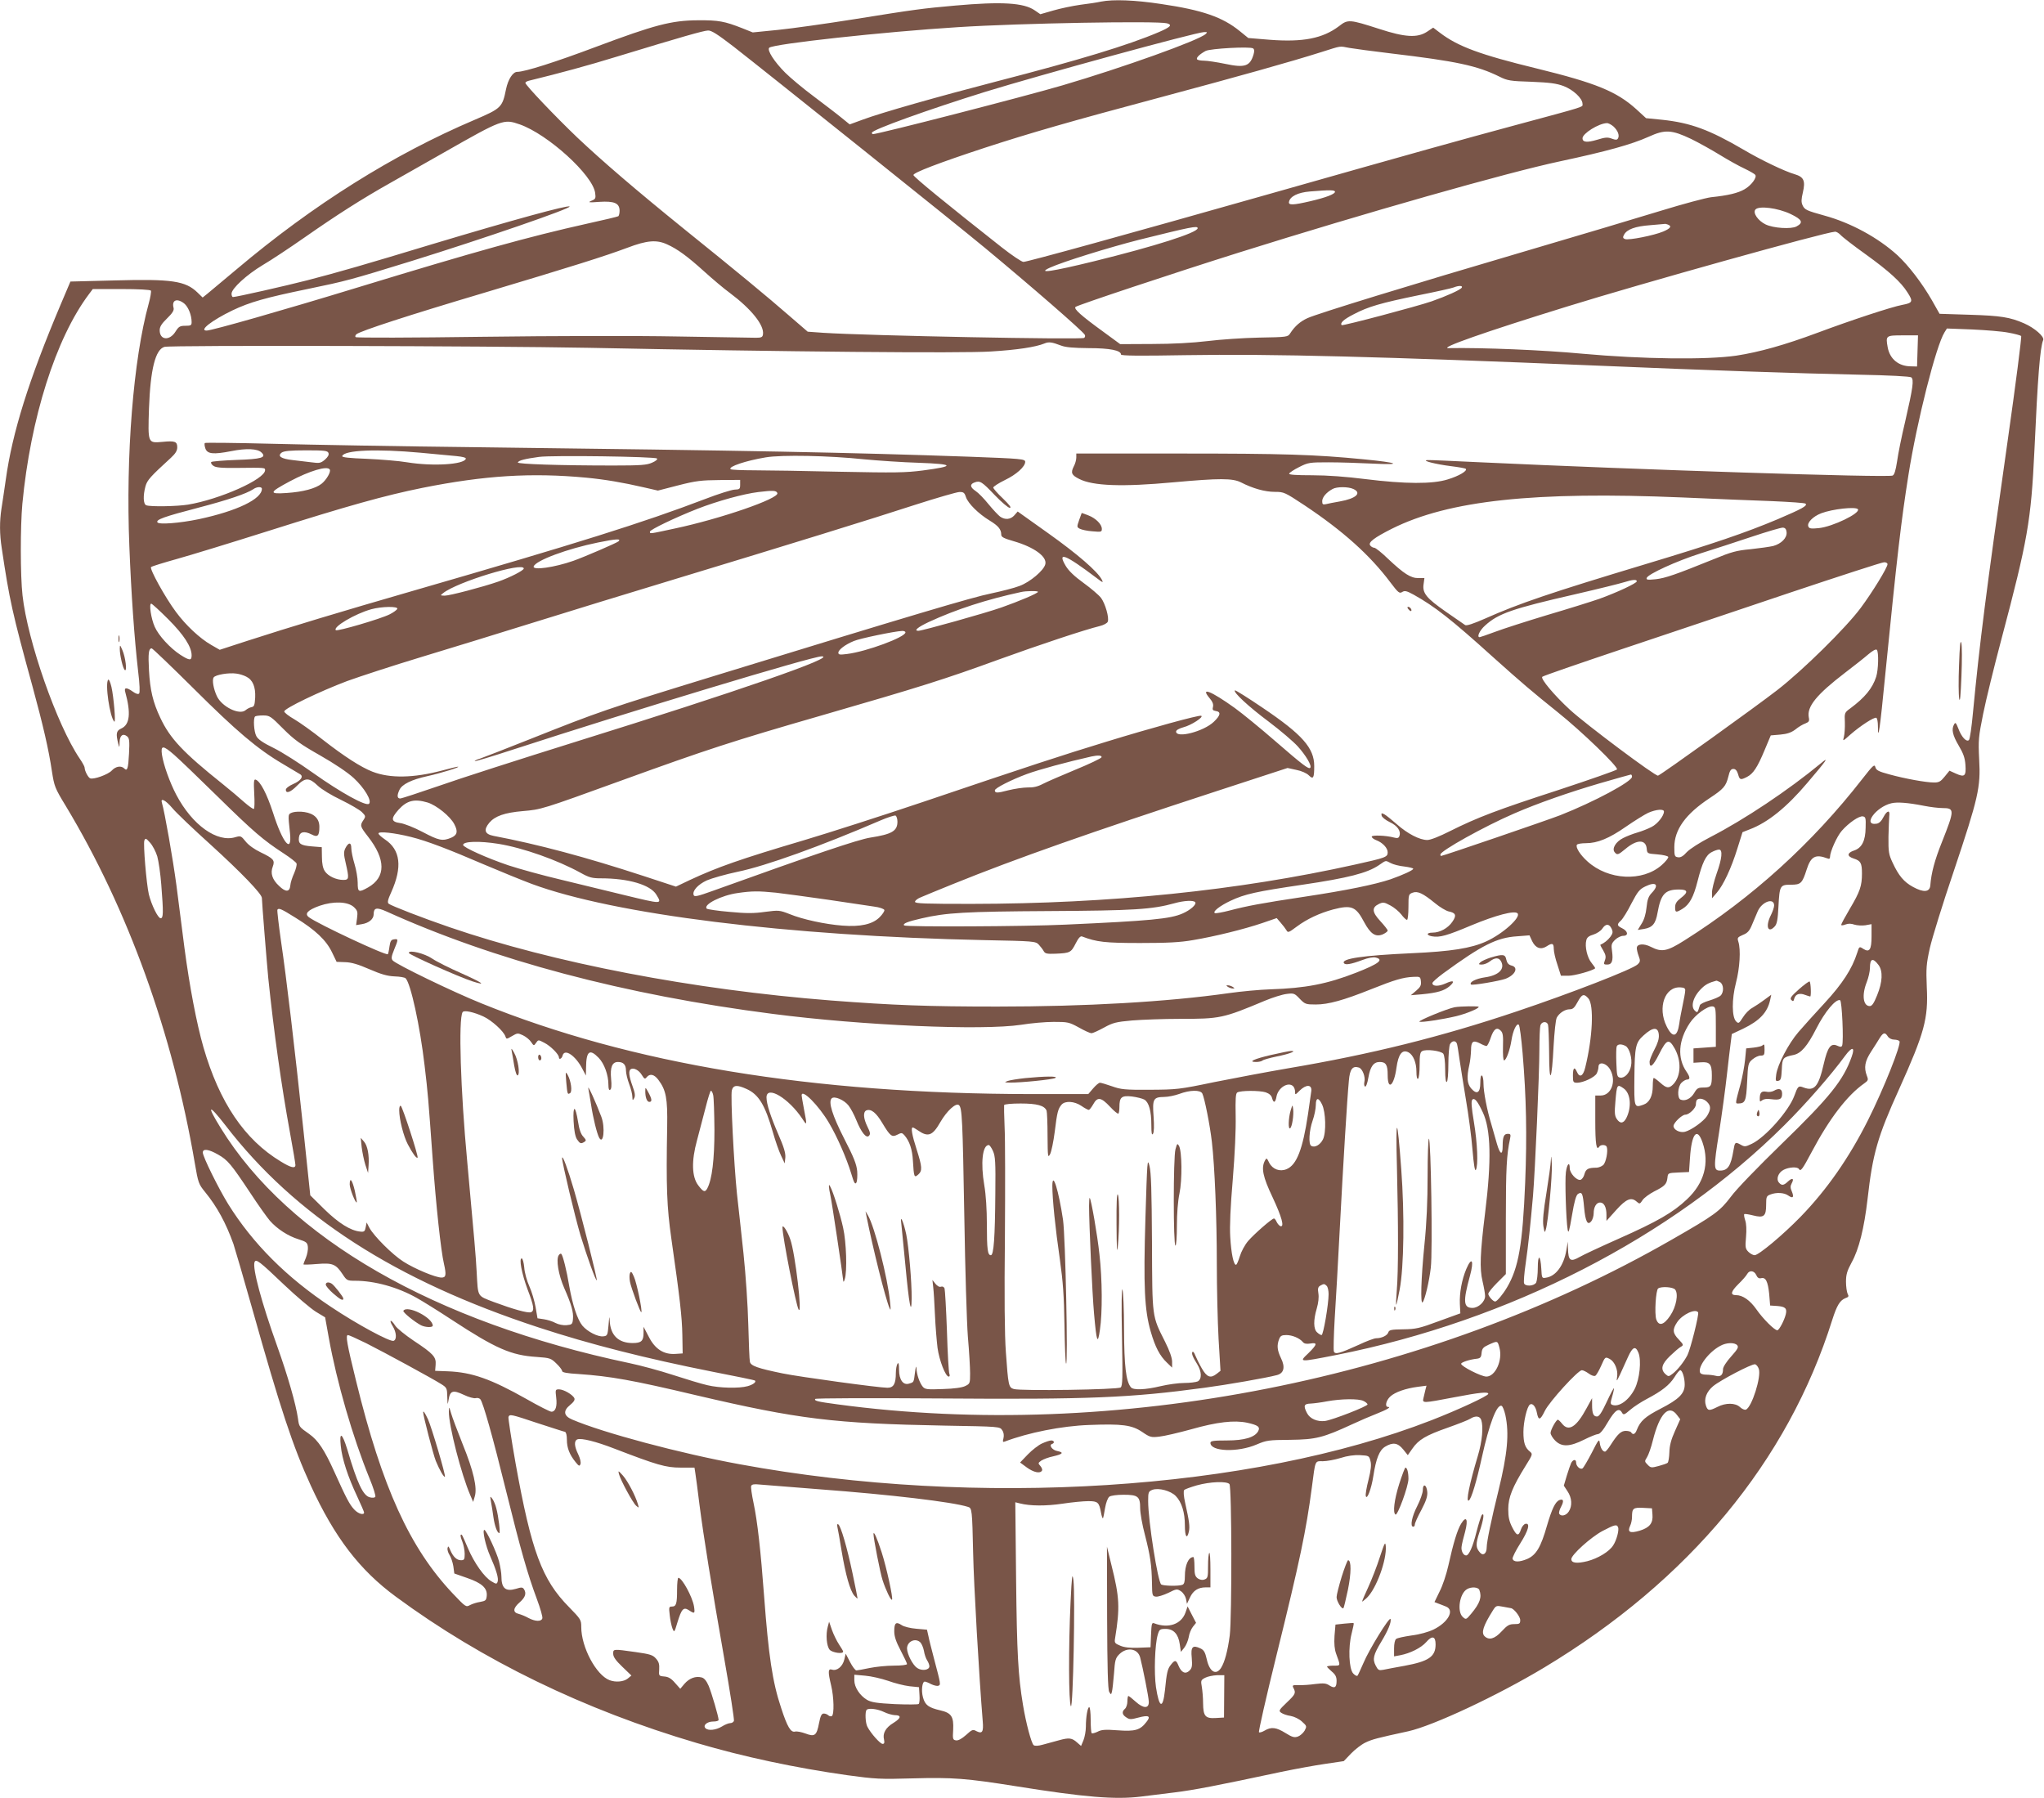 <?xml version="1.0" standalone="no"?>
<!DOCTYPE svg PUBLIC "-//W3C//DTD SVG 20010904//EN"
 "http://www.w3.org/TR/2001/REC-SVG-20010904/DTD/svg10.dtd">
<svg version="1.0" xmlns="http://www.w3.org/2000/svg"
 width="1280pt" height="1126pt" viewBox="0 0 1280 1126"
 preserveAspectRatio="xMidYMid meet">
<g transform="translate(0,1126) scale(0.1,-0.1)"
fill="#795548" stroke="none">
<path d="M6895 11250 c-22 -5 -80 -14 -130 -20 -49 -7 -126 -23 -170 -36 l-80
-23 -35 24 c-69 48 -208 56 -500 30 -201 -18 -243 -23 -635 -86 -170 -27 -382
-57 -471 -66 l-160 -16 -65 26 c-112 44 -149 51 -279 50 -166 -1 -271 -29
-637 -166 -252 -95 -447 -157 -494 -157 -27 0 -57 -46 -70 -108 -23 -114 -30
-121 -196 -192 -510 -217 -1011 -531 -1491 -936 -85 -71 -167 -140 -183 -153
l-30 -24 -32 31 c-75 73 -161 86 -519 76 l-277 -7 -62 -146 c-198 -469 -302
-798 -343 -1096 -10 -66 -21 -147 -27 -181 -12 -79 -12 -158 2 -247 48 -323
66 -405 193 -867 66 -243 101 -393 121 -529 15 -95 18 -105 87 -218 388 -644
669 -1421 808 -2237 21 -123 24 -131 64 -180 76 -93 131 -195 178 -326 10 -30
64 -215 119 -410 174 -618 252 -855 365 -1102 149 -324 305 -529 534 -697 540
-398 1178 -708 1885 -916 291 -86 615 -155 940 -201 176 -24 206 -26 410 -20
252 7 338 0 646 -49 431 -69 623 -85 784 -65 44 5 139 17 210 26 122 15 262
42 665 128 91 19 217 42 280 51 l115 17 45 47 c25 26 65 57 90 69 44 21 71 28
269 71 157 35 558 223 851 399 908 546 1526 1292 1804 2177 29 91 48 122 82
136 21 7 23 12 14 28 -5 11 -10 45 -10 75 0 45 7 68 35 120 46 82 79 216 100
397 32 284 62 390 199 692 157 349 182 439 172 635 -5 120 -3 145 19 245 14
62 81 279 150 482 154 460 169 524 159 700 -6 121 -4 141 25 285 17 85 69 297
115 470 164 618 185 739 206 1180 21 461 35 642 55 691 8 21 -53 75 -119 104
-89 39 -147 48 -340 54 l-190 6 -48 85 c-63 109 -145 216 -216 282 -121 110
-292 203 -457 248 -111 31 -124 36 -137 65 -9 19 -8 38 2 80 17 73 6 97 -51
114 -63 18 -213 90 -321 154 -214 125 -331 168 -509 187 l-101 10 -61 56
c-123 111 -252 164 -623 255 -357 87 -494 138 -607 224 l-42 32 -39 -26 c-60
-39 -137 -35 -299 18 -187 60 -196 61 -252 17 -102 -77 -226 -101 -434 -85
l-134 11 -53 43 c-108 88 -234 132 -493 170 -164 25 -300 30 -376 15z m413
-136 c35 -10 23 -23 -51 -55 -192 -82 -502 -176 -1017 -309 -370 -96 -722
-196 -837 -239 l-82 -30 -53 43 c-29 24 -107 83 -173 133 -66 49 -146 116
-178 148 -68 68 -115 141 -100 156 24 24 718 100 1183 129 391 25 1246 40
1308 24z m-2714 -146 c204 -159 1414 -1127 1576 -1262 287 -238 608 -517 623
-542 4 -7 2 -16 -4 -20 -20 -12 -1355 14 -1633 32 l-98 7 -117 101 c-138 120
-318 269 -657 542 -304 246 -510 423 -669 573 -134 128 -325 328 -325 342 0 5
12 12 28 15 184 45 366 94 547 150 407 124 540 162 569 163 21 1 60 -24 160
-101z m2956 79 c-43 -40 -518 -210 -895 -321 -238 -70 -1155 -306 -1189 -306
-3 0 -6 4 -6 9 0 18 353 145 710 256 341 105 1319 373 1370 374 21 1 22 -1 10
-12z m300 -128 c-22 -74 -54 -85 -177 -59 -53 11 -113 20 -134 20 -21 0 -40 4
-43 9 -6 10 17 32 54 52 29 15 278 29 297 16 8 -5 9 -18 3 -38z m600 41 c29
-5 147 -21 264 -35 404 -48 537 -76 676 -145 50 -25 68 -28 200 -32 116 -5
156 -10 202 -27 60 -23 118 -77 118 -111 0 -22 35 -11 -425 -135 -355 -96
-579 -158 -1555 -435 -874 -248 -1497 -420 -1521 -420 -11 0 -72 41 -137 92
-339 267 -552 441 -552 452 0 15 162 77 445 170 285 93 542 167 1100 316 500
134 814 222 1010 284 130 41 110 38 175 26z m-5195 -479 c176 -62 457 -317
472 -429 5 -34 2 -39 -23 -49 -25 -11 -18 -12 49 -7 94 6 127 -8 127 -56 0
-16 -4 -31 -8 -34 -5 -3 -92 -24 -193 -46 -368 -82 -702 -175 -1439 -400 -458
-140 -913 -270 -946 -270 -50 0 33 64 161 126 109 52 208 80 470 134 242 50
269 57 654 176 450 140 999 329 988 341 -11 10 -354 -84 -857 -235 -419 -127
-588 -176 -785 -227 -132 -34 -445 -105 -466 -105 -5 0 -9 9 -9 21 0 32 95
119 195 179 50 29 169 108 265 175 196 137 357 240 535 340 66 38 217 123 335
190 367 209 374 211 475 176z m6849 -13 c28 -26 39 -57 28 -75 -6 -10 -15 -10
-39 -1 -26 10 -42 8 -91 -7 -63 -19 -92 -16 -92 9 0 30 101 93 152 95 9 1 28
-9 42 -21z m486 -78 c47 -23 128 -68 180 -100 52 -32 122 -71 155 -86 33 -16
63 -33 67 -39 12 -16 -25 -66 -67 -90 -41 -24 -103 -39 -210 -50 -33 -4 -175
-42 -315 -85 -140 -43 -525 -158 -855 -255 -701 -206 -1290 -387 -1357 -417
-46 -21 -80 -51 -109 -96 -14 -22 -19 -23 -194 -26 -99 -2 -245 -12 -325 -22
-91 -11 -219 -18 -345 -18 l-200 -1 -105 77 c-142 103 -187 144 -175 156 11
11 612 211 1025 341 790 248 1676 500 2010 571 290 62 446 105 555 154 101 46
143 44 265 -14z m-2230 -331 c0 -14 -56 -36 -155 -59 -107 -25 -138 -26 -133
-4 6 34 56 59 131 65 122 10 157 10 157 -2z m2853 -139 c73 -35 82 -54 37 -78
-34 -18 -145 -11 -194 13 -47 23 -81 72 -63 93 21 25 140 10 220 -28z m-769
-66 c27 -10 18 -24 -29 -44 -57 -24 -216 -56 -239 -47 -13 5 -15 11 -6 27 18
34 70 53 165 60 50 4 91 8 92 8 1 1 8 -1 17 -4z m-2944 -23 c0 -28 -267 -113
-649 -207 -265 -65 -361 -79 -276 -40 84 38 368 126 560 175 323 80 365 89
365 72z m4026 -42 c10 -12 81 -67 158 -122 147 -106 221 -174 261 -238 37 -57
33 -66 -32 -78 -68 -13 -315 -94 -532 -175 -207 -77 -365 -121 -508 -143 -186
-27 -587 -22 -963 12 -244 23 -626 39 -839 35 -63 -1 223 100 744 261 457 142
1613 465 1676 468 9 1 24 -9 35 -20z m-7349 -59 c65 -29 128 -75 233 -170 52
-47 124 -108 160 -134 135 -101 216 -202 208 -259 -2 -18 -10 -22 -43 -22 -22
0 -242 4 -490 8 -265 5 -771 4 -1230 -2 -429 -6 -783 -7 -788 -2 -4 4 -2 12 5
18 26 21 327 119 798 259 565 169 755 229 900 283 121 46 182 51 247 21z
m4977 -271 c-8 -14 -95 -53 -189 -86 -93 -32 -557 -155 -563 -149 -12 13 12
36 75 68 91 48 168 70 405 119 110 22 209 44 221 49 32 13 59 12 51 -1z
m-8209 -19 c3 -5 -3 -43 -14 -82 -96 -348 -144 -948 -121 -1518 12 -303 31
-573 55 -784 10 -81 12 -133 6 -139 -6 -6 -21 -1 -39 12 -39 28 -56 27 -48 -1
37 -134 29 -206 -25 -230 -31 -14 -34 -32 -19 -93 8 -30 8 -30 9 8 1 42 21 57
47 36 14 -11 16 -29 12 -107 -5 -97 -11 -113 -30 -94 -19 19 -53 14 -78 -13
-23 -25 -112 -57 -135 -49 -13 5 -35 47 -35 67 0 7 -14 32 -31 57 -142 209
-327 738 -358 1022 -14 124 -14 430 -1 573 51 536 209 1036 417 1313 l24 32
179 0 c107 0 181 -4 185 -10z m208 -80 c26 -21 47 -73 47 -117 0 -20 -5 -23
-39 -23 -34 0 -42 -5 -61 -35 -37 -61 -100 -56 -100 7 0 22 12 41 46 74 34 33
45 51 41 66 -13 49 21 63 66 28z m11424 -183 c40 -7 76 -17 80 -21 4 -4 -34
-301 -85 -659 -136 -952 -175 -1263 -217 -1701 -8 -88 -19 -164 -25 -170 -15
-15 -47 19 -66 71 -15 38 -19 42 -27 27 -18 -31 -9 -69 29 -133 29 -49 39 -77
42 -121 5 -70 -5 -79 -60 -54 l-40 18 -30 -37 c-25 -31 -36 -37 -66 -37 -51 0
-183 24 -281 51 -67 18 -82 26 -87 45 -5 21 -15 12 -82 -74 -314 -403 -689
-743 -1114 -1011 -109 -69 -142 -75 -210 -40 -45 23 -88 19 -88 -8 0 -9 5 -32
12 -50 11 -29 10 -36 -7 -52 -30 -30 -425 -183 -756 -294 -475 -160 -914 -269
-1435 -357 -128 -22 -335 -61 -460 -86 -220 -46 -236 -47 -404 -48 -157 -1
-181 2 -237 22 -34 12 -68 22 -75 22 -7 0 -26 -16 -43 -36 l-30 -35 -355 0
c-1373 1 -2508 188 -3445 568 -177 71 -536 245 -556 269 -10 12 -8 25 9 67 27
65 27 69 0 65 -19 -2 -24 -11 -29 -45 -3 -24 -8 -45 -10 -48 -11 -11 -438 189
-494 231 -30 22 -9 45 66 72 87 30 177 27 215 -8 23 -22 25 -30 20 -69 l-6
-44 36 6 c44 7 74 32 74 62 0 41 18 45 79 18 673 -305 1492 -523 2421 -642
564 -73 1311 -105 1555 -68 61 10 152 18 203 18 88 0 96 -1 158 -35 35 -20 71
-36 79 -36 8 0 43 16 78 35 56 31 76 36 177 45 63 5 196 10 295 10 257 0 272
3 537 114 48 20 109 39 135 42 45 6 50 4 82 -30 33 -34 38 -36 101 -36 78 0
173 26 350 97 145 58 197 73 260 76 43 2 45 1 48 -28 3 -24 -3 -36 -30 -59
l-33 -28 70 6 c95 9 139 22 172 50 38 33 25 41 -26 17 -44 -19 -81 -18 -81 3
0 6 30 33 68 61 241 176 335 224 463 232 l77 6 17 -37 c21 -43 54 -55 90 -32
35 23 45 20 45 -15 0 -18 10 -63 23 -100 l22 -69 47 0 c38 0 149 31 167 46 2
2 -8 17 -22 34 -27 32 -44 103 -33 143 4 17 17 27 45 35 21 7 46 23 55 37 21
32 43 32 58 0 10 -21 8 -30 -8 -52 -16 -21 -39 -39 -62 -49 -2 -1 6 -17 18
-36 16 -28 18 -41 10 -62 -9 -24 -7 -26 15 -26 30 0 38 25 30 84 -6 39 -4 48
18 70 15 15 38 26 52 26 35 0 30 30 -8 48 -32 16 -33 23 -6 48 11 10 41 58 65
106 40 76 51 90 89 108 66 32 87 9 39 -41 -21 -22 -28 -42 -33 -91 -4 -40 -15
-78 -31 -102 l-24 -39 39 6 c53 9 73 32 85 102 21 117 47 145 135 145 56 0 59
-17 10 -54 -26 -20 -35 -35 -35 -57 0 -34 5 -35 46 -10 44 27 69 73 94 171 30
119 53 166 89 184 16 9 37 16 46 16 24 0 19 -56 -15 -150 -16 -47 -30 -101
-29 -120 l0 -35 30 35 c41 47 91 154 129 277 l32 102 46 18 c113 43 231 138
361 292 122 143 137 166 86 123 -207 -171 -480 -353 -693 -463 -68 -35 -130
-75 -149 -95 -22 -25 -39 -35 -55 -32 -21 3 -23 8 -23 63 0 110 71 208 221
307 88 58 102 75 117 134 9 38 16 49 32 49 13 0 22 -10 29 -32 10 -37 15 -39
56 -18 39 20 65 59 110 167 l39 93 59 5 c43 4 68 12 95 32 19 16 48 33 63 38
22 9 26 15 21 38 -13 67 49 143 228 280 55 42 120 93 144 114 27 23 48 35 54
29 13 -13 10 -126 -4 -169 -23 -72 -71 -130 -161 -197 -37 -27 -38 -28 -35
-89 1 -33 -2 -74 -6 -90 -8 -29 -8 -29 39 13 65 57 152 113 164 106 6 -3 10
-27 10 -52 0 -104 13 -18 45 313 76 764 100 967 146 1259 53 336 173 810 226
894 l15 24 157 -6 c86 -4 189 -12 228 -20z m-569 -114 l-3 -98 -40 1 c-77 1
-131 47 -144 120 -13 73 -11 74 95 74 l95 0 -3 -97z m-5363 33 c28 -11 78 -15
173 -16 132 0 202 -14 202 -40 0 -8 116 -9 403 -4 543 9 1227 -9 2592 -66 680
-29 1244 -48 1615 -56 207 -4 330 -11 339 -17 17 -15 11 -62 -38 -275 -22 -92
-45 -205 -51 -251 -9 -58 -17 -84 -28 -89 -36 -14 -1595 37 -2577 83 -170 8
-321 15 -335 14 -44 -2 50 -26 146 -38 48 -6 90 -13 93 -17 12 -12 -43 -45
-113 -66 -95 -30 -267 -29 -516 2 -119 15 -238 24 -333 24 -99 0 -146 3 -144
10 1 6 30 25 62 41 57 29 66 30 185 30 69 0 193 -4 275 -8 196 -10 162 6 -57
27 -306 30 -503 36 -1150 36 l-648 0 0 -25 c0 -15 -7 -40 -16 -56 -20 -40 -14
-54 34 -78 86 -44 269 -51 592 -21 288 26 369 26 422 -1 74 -38 150 -59 211
-59 57 0 62 -2 186 -84 240 -160 409 -311 538 -483 49 -65 57 -71 74 -60 16
10 28 7 72 -17 131 -73 236 -155 497 -391 182 -163 243 -215 405 -345 149
-119 381 -343 371 -358 -4 -6 -167 -63 -364 -128 -385 -125 -509 -172 -681
-258 -67 -34 -123 -56 -143 -56 -48 0 -125 40 -191 99 -32 28 -67 56 -78 62
-18 9 -20 8 -17 -8 2 -10 24 -28 51 -41 49 -23 72 -57 60 -88 -4 -12 -13 -14
-32 -9 -51 14 -141 17 -141 6 0 -6 12 -16 28 -22 40 -15 72 -49 72 -76 0 -30
-11 -34 -205 -77 -733 -163 -1537 -245 -2402 -246 -290 0 -353 2 -353 13 0 8
17 21 38 29 20 9 111 46 202 83 393 159 856 322 1649 581 l444 145 55 -12 c32
-6 65 -21 78 -34 28 -28 34 -17 34 58 0 113 -74 197 -323 365 -93 63 -171 112
-174 109 -11 -12 86 -102 212 -196 73 -55 155 -125 182 -155 50 -55 90 -122
78 -134 -10 -10 -46 17 -220 168 -92 80 -206 173 -253 207 -148 106 -218 134
-158 62 19 -22 26 -39 22 -55 -5 -18 -1 -23 16 -26 36 -5 32 -27 -11 -68 -64
-61 -236 -105 -236 -61 0 9 18 19 46 27 48 12 130 65 111 72 -16 5 -315 -77
-595 -163 -278 -85 -474 -149 -1142 -375 -264 -89 -601 -197 -749 -241 -405
-120 -543 -169 -717 -250 l-86 -41 -204 67 c-364 119 -660 198 -939 251 -55
11 -63 37 -26 82 36 42 95 63 210 73 116 10 117 10 616 191 538 195 697 247
1255 408 616 178 772 227 1109 350 254 92 536 186 634 210 24 6 46 18 49 27
10 25 -16 114 -42 149 -14 18 -63 60 -110 94 -57 41 -93 76 -111 106 -55 93
-5 74 190 -73 43 -33 47 -34 36 -13 -27 52 -152 160 -336 291 l-191 136 -21
-24 c-23 -26 -58 -30 -89 -8 -11 8 -44 43 -72 77 -28 35 -64 72 -81 83 -36 24
-38 43 -7 54 34 13 46 5 127 -80 42 -44 84 -79 93 -79 13 0 -1 18 -42 58 -34
32 -61 63 -61 69 0 6 34 28 75 48 69 33 125 83 125 113 0 18 -24 20 -345 32
-770 27 -1343 38 -3120 60 -451 5 -1010 15 -1243 21 -233 6 -426 8 -429 5 -4
-4 -2 -19 3 -34 12 -35 49 -39 162 -17 94 19 166 16 190 -9 32 -31 0 -41 -158
-46 -81 -3 -152 -9 -157 -13 -4 -5 1 -15 12 -23 15 -12 50 -15 150 -14 175 2
175 2 175 -14 0 -57 -284 -183 -483 -216 -68 -11 -236 -14 -261 -4 -19 7 -21
60 -5 119 11 39 30 60 160 179 28 26 39 44 39 65 0 36 -14 42 -93 34 -92 -8
-91 -10 -84 210 9 245 40 369 97 385 39 11 2027 6 2660 -6 1230 -25 2336 -35
2515 -23 166 10 281 28 335 50 28 12 47 9 105 -13z m-4588 -673 c4 -11 -3 -24
-22 -41 -26 -22 -34 -24 -84 -17 -31 4 -84 10 -118 14 -73 8 -98 25 -69 47 15
10 53 14 153 14 115 0 135 -2 140 -17z m577 2 c88 -8 189 -18 224 -21 41 -4
62 -10 59 -17 -12 -36 -206 -48 -367 -22 -52 9 -166 18 -253 22 -108 4 -157 9
-154 17 12 38 218 46 491 21z m1480 -36 c6 -5 -7 -16 -30 -26 -33 -15 -70 -18
-244 -18 -337 0 -600 9 -597 19 4 13 45 23 133 35 83 11 725 2 738 -10z m1296
-5 c85 -8 241 -19 345 -22 222 -8 229 -21 24 -48 -108 -14 -175 -15 -519 -8
-217 5 -459 9 -537 9 -77 0 -144 3 -148 7 -16 16 95 53 220 74 101 17 397 11
615 -12z m-3345 -64 c9 -14 -21 -65 -51 -89 -38 -30 -115 -51 -218 -58 -115
-8 -112 3 19 73 124 66 235 99 250 74z m1605 -51 c116 -11 229 -30 363 -61
l87 -20 128 33 c109 28 145 32 257 33 l130 1 0 -30 c0 -27 -3 -30 -35 -31 -19
-1 -102 -27 -185 -59 -385 -147 -796 -276 -1830 -575 -450 -130 -768 -226
-1040 -314 l-169 -55 -54 31 c-70 40 -159 123 -220 206 -68 91 -167 271 -156
281 5 5 77 27 159 50 83 23 341 102 575 176 499 158 732 223 965 270 390 78
683 96 1025 64z m-2030 -70 c0 -64 -156 -139 -395 -190 -120 -25 -250 -35
-259 -20 -11 17 42 36 257 92 184 48 301 88 342 115 23 17 55 18 55 3z m6835
-1 c55 -25 17 -60 -85 -78 -36 -6 -75 -14 -87 -17 -19 -4 -23 -1 -23 19 0 24
26 55 65 76 26 15 98 15 130 0z m-3607 -26 c11 -34 -354 -160 -640 -221 -163
-35 -158 -35 -158 -20 0 12 158 88 298 143 123 48 289 94 382 105 92 11 112
10 118 -7z m1181 -25 c14 -40 78 -104 149 -147 54 -33 72 -55 72 -88 0 -15 16
-23 78 -41 128 -37 210 -97 198 -144 -9 -39 -96 -112 -161 -136 -33 -13 -113
-33 -178 -47 -115 -23 -479 -131 -1742 -519 -667 -205 -713 -221 -1145 -393
-151 -60 -292 -115 -313 -122 -21 -6 -36 -14 -34 -16 2 -3 107 29 233 70 762
248 1881 586 1939 586 105 0 -519 -217 -1540 -535 -346 -108 -732 -232 -856
-276 -125 -43 -234 -79 -243 -79 -19 0 -21 19 -5 53 16 36 76 65 176 87 78 17
209 57 191 59 -3 1 -48 -10 -100 -24 -178 -47 -326 -50 -436 -7 -72 28 -176
95 -312 201 -63 50 -143 107 -177 127 -35 20 -63 42 -63 49 0 19 226 127 393
190 80 29 288 97 463 150 176 53 490 150 699 215 209 65 605 187 880 270 745
226 1243 380 1516 469 134 43 258 79 276 80 27 1 33 -4 42 -32z m4486 -2 c198
-9 451 -19 562 -23 111 -5 206 -11 210 -16 13 -13 -22 -32 -174 -97 -202 -85
-401 -153 -823 -280 -604 -182 -798 -248 -1009 -342 -75 -33 -118 -47 -126
-41 -7 5 -61 42 -120 83 -122 85 -149 117 -140 174 l5 37 -38 0 c-48 0 -90 27
-190 121 -39 38 -78 69 -86 69 -7 0 -19 6 -25 14 -16 19 24 49 137 106 356
177 891 234 1817 195z m1100 -74 c15 -25 -158 -109 -245 -118 -50 -5 -61 -3
-66 11 -9 23 29 62 81 82 71 27 218 43 230 25z m-447 -143 c4 -36 -33 -73 -84
-87 -22 -5 -85 -14 -141 -20 -88 -8 -121 -17 -230 -62 -240 -97 -303 -119
-364 -126 -51 -5 -61 -4 -57 8 8 24 187 106 338 154 80 25 224 72 320 104 96
32 184 58 195 57 14 -1 21 -9 23 -28z m-7315 -58 c-11 -10 -215 -98 -283 -122
-117 -41 -256 -61 -248 -35 12 37 211 111 403 150 113 23 148 25 128 7z m7947
-143 c0 -21 -95 -176 -168 -274 -93 -125 -362 -390 -522 -514 -134 -104 -723
-527 -747 -536 -15 -6 -452 321 -551 412 -99 91 -186 195 -174 207 6 6 230 83
498 173 269 90 743 249 1054 354 311 104 575 190 588 190 12 1 22 -5 22 -12z
m-8540 -27 c0 -12 -86 -56 -160 -82 -98 -34 -304 -88 -335 -88 -29 1 -29 1
-10 16 88 70 505 197 505 154z m6970 -80 c0 -12 -124 -70 -235 -110 -49 -17
-196 -63 -325 -101 -129 -39 -276 -86 -326 -105 -51 -19 -95 -34 -98 -34 -20
0 0 43 34 73 82 75 171 106 565 196 143 33 280 67 305 75 54 17 80 19 80 6z
m-3750 -66 c0 -9 -118 -59 -229 -98 -99 -35 -496 -146 -520 -146 -31 0 -3 23
65 55 173 80 362 141 579 188 31 7 105 8 105 1z m-5447 -171 c98 -98 147 -173
147 -227 0 -34 -13 -33 -71 4 -63 41 -136 120 -160 175 -23 51 -37 145 -22
145 5 0 53 -44 106 -97z m1435 65 c-2 -7 -24 -23 -48 -35 -55 -28 -328 -108
-337 -99 -20 20 121 103 222 131 66 18 168 19 163 3z m3182 -148 c0 -30 -244
-120 -364 -135 -47 -6 -56 -5 -56 8 0 18 43 51 97 73 37 16 254 61 301 63 12
1 22 -3 22 -9z m-4457 -352 c266 -265 399 -378 557 -471 52 -31 101 -60 109
-65 24 -14 5 -41 -44 -62 -25 -11 -45 -26 -45 -35 0 -27 30 -16 70 25 51 52
76 52 130 0 23 -22 85 -60 146 -89 57 -28 116 -62 130 -76 24 -24 25 -27 10
-50 -23 -34 -21 -40 28 -103 113 -144 113 -255 1 -319 -59 -33 -65 -31 -65 30
0 28 -9 81 -20 117 -11 36 -20 80 -20 98 0 40 -18 39 -38 -1 -10 -22 -10 -37
3 -92 22 -96 21 -105 -15 -105 -45 0 -96 24 -116 55 -12 18 -18 48 -18 89 l-1
61 -62 5 c-71 6 -86 16 -81 56 4 36 33 42 79 19 38 -20 49 -10 49 48 0 51 -33
83 -93 92 -25 4 -58 3 -74 -2 -31 -11 -30 -8 -17 -129 14 -135 -46 -63 -106
126 -39 120 -80 198 -109 208 -11 4 -13 -11 -9 -87 3 -50 2 -94 -2 -96 -5 -3
-32 17 -62 43 -29 26 -89 77 -133 112 -248 198 -330 285 -391 415 -46 97 -64
172 -71 297 -6 107 -2 138 17 138 5 0 124 -114 263 -252z m329 75 c41 -20 59
-64 56 -131 -3 -48 -6 -57 -23 -60 -11 -2 -28 -11 -37 -19 -38 -33 -149 21
-180 88 -21 45 -31 101 -20 117 11 17 96 31 142 24 19 -2 47 -11 62 -19z m231
-326 c69 -69 106 -96 231 -167 93 -53 173 -107 211 -142 67 -62 115 -142 96
-161 -18 -18 -177 70 -349 192 -84 60 -195 131 -248 157 -68 33 -99 55 -109
75 -15 28 -20 110 -8 122 3 4 26 7 50 7 41 0 48 -4 126 -83z m-682 -164 c30
-26 153 -144 274 -263 224 -220 284 -271 413 -355 40 -26 76 -54 79 -62 3 -8
-4 -36 -15 -61 -12 -26 -23 -60 -24 -77 -4 -42 -29 -43 -71 -2 -42 39 -55 79
-39 120 15 40 5 51 -76 90 -38 18 -76 45 -94 68 -28 35 -31 36 -63 27 -115
-36 -271 75 -371 265 -41 78 -80 187 -90 252 -8 60 7 59 77 -2z m5807 -15 c-3
-7 -76 -42 -164 -78 -87 -36 -179 -76 -204 -89 -32 -17 -60 -23 -95 -22 -27 0
-82 -8 -122 -18 -68 -18 -83 -18 -83 0 0 14 103 66 200 102 76 28 253 76 405
110 41 9 67 7 63 -5z m3322 -122 c0 -30 -237 -157 -450 -241 -80 -31 -734
-255 -746 -255 -2 0 -4 4 -4 9 0 23 277 177 462 257 147 64 345 133 536 189
103 30 190 54 195 55 4 0 7 -6 7 -14z m-9141 -196 c23 -28 132 -132 242 -231
191 -174 319 -307 319 -332 0 -26 31 -408 40 -502 35 -338 82 -673 136 -968
19 -103 34 -194 34 -202 0 -24 -29 -17 -92 22 -227 137 -384 370 -484 715 -43
150 -87 381 -119 623 -13 105 -36 280 -50 390 -23 172 -74 461 -91 518 -11 34
23 17 65 -33z m1598 35 c56 -17 143 -87 168 -136 24 -46 19 -68 -20 -85 -54
-22 -76 -18 -178 36 -53 28 -116 53 -141 56 -58 8 -60 28 -10 84 53 58 99 69
181 45z m9372 -21 c40 -8 92 -14 115 -14 77 0 77 -11 -4 -215 -44 -110 -66
-190 -72 -270 -4 -42 -42 -45 -108 -9 -57 31 -90 70 -128 152 -24 51 -27 67
-26 162 1 58 4 116 5 130 6 40 -14 36 -36 -6 -13 -26 -28 -40 -44 -42 -89 -13
-4 105 93 128 37 9 103 4 205 -16z m-1629 -36 c0 -27 -41 -78 -77 -96 -21 -11
-61 -27 -89 -35 -28 -8 -69 -24 -90 -35 -46 -23 -71 -66 -53 -88 16 -20 22
-18 69 21 70 59 126 60 132 2 3 -32 3 -32 67 -37 36 -3 66 -10 68 -16 2 -6
-16 -29 -41 -51 -120 -106 -335 -95 -465 23 -45 40 -76 89 -66 104 3 6 29 10
56 10 73 0 146 30 252 104 52 36 115 75 138 86 50 22 99 26 99 8z m-4800 -63
c0 -59 -35 -79 -170 -100 -77 -12 -357 -107 -988 -334 -94 -34 -114 -38 -118
-26 -10 26 26 66 82 92 30 13 117 38 193 54 176 36 522 161 896 322 44 19 86
32 93 30 6 -3 12 -20 12 -38z m6063 -37 c-1 -84 -24 -128 -73 -144 -44 -15
-45 -36 -2 -50 44 -14 52 -28 52 -94 0 -77 -12 -113 -75 -219 -30 -51 -55 -97
-55 -102 0 -5 12 -4 27 2 18 7 36 6 56 -1 16 -5 47 -7 68 -4 l39 7 0 -77 c0
-83 -13 -102 -51 -78 -26 17 -26 16 -39 -25 -32 -100 -93 -194 -203 -313 -62
-67 -136 -149 -165 -183 -62 -72 -131 -204 -139 -266 -5 -38 -4 -43 13 -39 16
3 19 14 22 71 3 73 7 77 74 91 47 10 86 55 142 165 54 106 122 187 149 178 12
-4 23 -256 13 -284 -4 -10 -11 -10 -31 -1 -40 18 -60 -9 -84 -113 -33 -144
-59 -174 -126 -149 -33 13 -36 10 -59 -53 -35 -94 -179 -257 -265 -299 -42
-20 -46 -20 -72 -5 -33 18 -35 16 -44 -38 -16 -96 -35 -125 -83 -125 -41 0
-42 17 -7 237 18 116 40 278 49 360 9 81 20 173 24 203 l7 55 70 33 c104 50
153 102 170 180 l7 33 -45 -33 c-24 -18 -58 -40 -75 -50 -17 -9 -43 -35 -57
-58 -25 -39 -28 -41 -43 -26 -27 27 -28 138 -1 242 24 92 31 207 15 257 -8 25
-5 28 29 43 28 11 41 25 56 62 11 26 27 64 36 85 26 61 103 88 103 37 0 -11
-9 -38 -20 -60 -36 -70 -19 -118 24 -71 14 15 19 44 23 123 7 133 10 138 78
138 62 0 71 8 99 96 26 81 55 97 129 69 12 -5 17 -2 17 9 0 32 43 129 74 164
44 50 107 93 131 90 18 -3 20 -10 18 -70z m-9109 -59 c100 -25 233 -76 461
-174 99 -42 231 -96 295 -120 516 -191 1600 -326 2835 -352 309 -6 320 -7 340
-28 11 -12 25 -30 31 -41 9 -16 21 -18 75 -16 90 4 96 7 125 64 17 34 30 48
40 44 91 -35 144 -41 364 -41 170 0 250 4 330 18 138 23 323 69 435 107 l90
31 25 -29 c14 -16 30 -37 36 -47 9 -17 14 -15 65 23 63 47 142 84 227 107 116
30 143 19 195 -80 40 -74 71 -94 116 -76 17 8 31 18 31 24 0 5 -21 32 -46 59
-52 56 -55 85 -10 107 27 13 34 12 73 -9 23 -12 54 -38 68 -56 14 -19 30 -34
36 -34 5 0 9 36 9 80 0 77 1 81 26 90 31 12 64 -3 141 -66 30 -25 68 -47 84
-51 46 -9 52 -25 24 -65 -27 -40 -78 -68 -124 -68 -38 0 -41 -16 -4 -23 48 -9
94 4 248 69 152 63 269 94 288 75 24 -24 -92 -129 -196 -176 -94 -43 -220 -63
-468 -74 -305 -14 -441 -34 -423 -62 8 -13 42 -8 117 20 34 13 67 19 82 15 53
-13 20 -39 -123 -95 -182 -71 -317 -97 -536 -104 -66 -2 -184 -13 -261 -24
-388 -55 -898 -84 -1450 -84 -429 0 -650 8 -1040 38 -867 68 -1737 235 -2390
459 -164 56 -365 134 -381 147 -9 8 -6 24 16 72 71 158 58 266 -40 331 -22 15
-40 31 -40 37 0 15 100 4 204 -22z m-1589 -122 c8 -29 20 -109 25 -177 14
-177 13 -210 -4 -210 -17 0 -58 85 -74 150 -15 65 -36 315 -28 337 7 16 10 15
36 -14 16 -18 36 -56 45 -86z m2136 79 c154 -25 369 -101 516 -182 52 -29 71
-34 126 -34 172 0 309 -40 347 -102 37 -61 40 -61 -200 -3 -102 25 -279 68
-395 96 -115 27 -263 68 -330 90 -134 45 -285 113 -285 128 0 23 101 26 221 7z
m5589 -121 c15 -8 53 -18 84 -21 31 -4 56 -10 56 -14 0 -9 -63 -38 -142 -66
-99 -33 -273 -69 -538 -109 -267 -40 -362 -58 -472 -87 -42 -11 -83 -18 -89
-16 -20 7 30 46 96 77 91 43 161 58 452 101 285 42 404 73 476 121 50 34 41
32 77 14z m-3850 -185 c52 -6 199 -26 325 -44 127 -19 257 -38 289 -43 33 -4
61 -14 64 -21 2 -7 -11 -27 -30 -46 -44 -44 -121 -61 -233 -52 -107 8 -250 39
-330 72 -64 25 -68 25 -154 14 -70 -10 -118 -10 -223 0 -73 6 -137 16 -142 20
-25 25 92 84 194 98 89 13 130 13 240 2z m2625 -60 c9 -14 -31 -49 -79 -70
-77 -34 -202 -46 -735 -70 -250 -12 -999 -15 -1009 -5 -11 11 20 24 108 44
155 36 272 43 800 46 528 3 645 10 785 49 60 17 121 20 130 6z m-5634 -97
c125 -77 192 -141 228 -216 l29 -60 54 -2 c38 -1 80 -13 151 -44 74 -32 112
-43 157 -45 33 -1 64 -6 70 -12 32 -32 90 -298 119 -547 21 -178 22 -190 51
-592 20 -277 51 -568 70 -648 16 -71 13 -87 -15 -87 -37 0 -167 54 -239 100
-69 44 -184 159 -213 212 l-17 33 -6 -30 c-5 -26 -9 -30 -35 -27 -60 6 -135
53 -224 140 l-88 87 -42 400 c-57 537 -107 960 -141 1190 -15 105 -25 193 -23
198 8 13 23 7 114 -50z m9913 -296 c28 -38 25 -106 -9 -189 -20 -50 -32 -68
-46 -68 -42 0 -51 70 -19 150 11 28 20 68 20 89 0 59 18 66 54 18z m-993 -107
c23 -13 26 -62 4 -84 -8 -8 -40 -22 -70 -31 -31 -9 -58 -22 -60 -30 -15 -49
-15 -48 -30 -35 -31 26 -12 91 43 143 24 23 45 34 90 46 2 1 12 -4 23 -9z
m-218 -55 c0 -11 -8 -51 -16 -90 -8 -38 -18 -90 -21 -115 -12 -85 -42 -92 -79
-17 -59 118 -11 252 88 244 23 -1 30 -7 28 -22z m-607 -46 c37 -41 28 -244
-19 -434 -13 -54 -35 -66 -52 -27 -15 35 -25 26 -25 -23 0 -42 2 -45 28 -45
38 1 108 34 121 58 6 12 11 30 11 41 0 38 53 24 75 -20 38 -72 4 -159 -61
-159 l-34 0 0 -159 c0 -145 7 -190 25 -161 9 14 42 13 47 -2 9 -26 -5 -97 -22
-113 -10 -9 -28 -16 -41 -17 -54 0 -68 -8 -77 -41 -4 -17 -16 -33 -25 -35 -24
-5 -67 42 -67 73 0 44 -17 27 -24 -25 -7 -51 1 -299 11 -360 5 -28 10 -11 27
89 15 90 26 127 38 135 25 15 30 4 38 -84 8 -90 22 -117 46 -86 8 11 14 33 14
49 0 39 17 67 40 67 25 0 40 -29 40 -77 l0 -38 61 68 c64 71 95 83 130 51 16
-14 19 -14 35 11 9 14 43 39 74 55 66 33 77 45 82 85 3 30 4 30 69 33 l66 3 6
87 c10 155 45 197 79 97 44 -129 10 -254 -98 -355 -86 -82 -187 -140 -426
-246 -117 -52 -228 -104 -246 -115 -58 -33 -71 -24 -73 54 l-1 42 -9 -53 c-16
-97 -67 -165 -129 -173 -24 -4 -25 -2 -28 56 -5 89 -22 94 -22 6 0 -40 -5 -81
-10 -92 -13 -23 -68 -26 -76 -5 -3 8 1 63 10 123 17 118 30 244 46 425 13 156
40 762 40 918 0 69 3 135 6 148 7 25 39 30 48 6 3 -9 6 -88 7 -177 0 -206 17
-180 28 44 5 85 13 165 20 177 16 29 51 52 81 52 20 0 30 10 49 45 27 50 39
55 67 24z m799 -179 l0 -125 -70 -5 -70 -5 0 -45 0 -45 47 3 c55 4 68 -11 68
-82 0 -67 -6 -76 -51 -76 -35 0 -42 -4 -60 -35 -21 -35 -56 -52 -84 -41 -23 8
-20 81 5 106 11 11 27 20 35 20 20 0 19 16 -3 48 -60 86 -52 198 20 306 35 53
111 108 143 104 19 -3 20 -11 20 -128z m-7718 65 c52 -24 127 -92 138 -125 6
-18 7 -18 41 2 34 20 37 20 69 5 19 -9 42 -28 51 -42 17 -25 17 -25 31 -5 14
20 14 20 52 0 38 -19 91 -72 91 -91 0 -17 18 -9 23 11 12 47 82 0 125 -85 l21
-40 1 50 c1 103 22 120 79 61 35 -36 61 -107 61 -168 0 -27 4 -37 11 -32 8 4
10 28 6 67 -7 74 6 107 43 107 34 0 50 -17 50 -54 0 -17 9 -55 20 -84 11 -29
20 -65 20 -80 1 -24 2 -25 11 -9 8 14 6 33 -10 76 -23 64 -26 96 -11 106 18
11 51 -6 69 -36 16 -26 20 -28 31 -14 20 24 47 18 73 -17 48 -64 58 -116 55
-292 -7 -381 -2 -504 26 -701 54 -377 67 -492 69 -605 l2 -115 -45 -3 c-73 -5
-128 30 -167 107 l-33 63 0 -39 c0 -50 -14 -63 -68 -63 -90 0 -140 49 -144
142 -1 31 -3 24 -7 -27 -6 -67 -7 -70 -33 -73 -34 -4 -99 29 -131 67 -31 38
-61 128 -82 246 -16 98 -40 193 -50 203 -3 4 -11 0 -16 -8 -18 -27 -2 -122 34
-205 46 -104 59 -152 55 -195 -3 -32 -6 -35 -40 -38 -21 -2 -51 4 -70 14 -18
10 -51 20 -72 23 l-40 6 -12 70 c-7 39 -24 97 -39 130 -15 33 -30 86 -32 118
-3 31 -10 57 -16 57 -18 0 0 -94 36 -192 41 -107 45 -136 22 -145 -20 -7 -112
19 -233 64 -106 41 -98 28 -107 188 -6 110 -13 186 -59 690 -42 447 -56 895
-29 937 8 14 69 1 130 -27z m6508 -231 c23 -275 28 -512 16 -809 -16 -388 -41
-534 -114 -657 -26 -44 -63 -88 -74 -88 -13 0 -43 34 -43 48 0 8 25 39 55 69
l55 55 0 347 c0 315 5 401 26 499 6 28 4 32 -14 32 -24 0 -32 -18 -32 -76 0
-61 -16 -55 -36 14 -9 31 -24 85 -34 119 -28 91 -50 206 -50 257 0 25 -4 48
-10 51 -6 4 -10 -13 -10 -45 0 -63 -21 -77 -57 -36 -26 30 -29 72 -12 146 6
25 10 67 11 93 0 56 12 66 57 43 16 -9 34 -16 40 -16 5 0 17 23 26 51 19 56
38 70 63 45 14 -14 16 -33 14 -101 -1 -48 1 -85 7 -85 13 0 37 66 46 125 9 61
33 111 46 98 6 -6 16 -86 24 -179z m853 116 c2 -25 -7 -53 -28 -93 -16 -31
-30 -65 -30 -76 0 -45 22 -27 60 49 47 93 61 98 97 35 43 -77 40 -172 -7 -223
-28 -29 -43 -28 -83 8 -19 17 -37 30 -41 30 -3 0 -6 -23 -6 -50 0 -64 -21
-105 -60 -118 -57 -20 -57 -18 -55 176 2 189 8 214 57 258 59 54 92 55 96 4z
m1434 -10 c8 -12 24 -20 40 -20 15 0 30 -5 33 -10 12 -20 -98 -296 -197 -494
-118 -235 -257 -435 -422 -605 -113 -116 -262 -240 -288 -241 -10 0 -28 10
-39 21 -19 19 -21 29 -15 93 4 45 2 84 -5 104 -6 18 -9 36 -6 39 3 3 28 -1 56
-8 67 -17 81 -5 81 67 0 49 2 55 26 64 38 15 87 12 112 -6 30 -21 38 -12 23
25 -10 22 -10 34 -1 51 17 31 4 37 -23 12 -27 -26 -40 -27 -57 -7 -19 22 -4
63 30 80 33 17 86 20 95 5 11 -18 22 -3 81 108 111 209 222 353 327 427 26 18
28 23 18 48 -20 52 -13 92 27 153 21 33 46 71 55 87 21 32 32 34 49 7z m-2698
-47 c3 -10 10 -54 16 -98 6 -44 25 -157 40 -251 16 -94 35 -235 41 -313 8 -94
15 -137 21 -127 16 28 10 167 -12 300 -16 95 -18 132 -10 140 14 14 33 -9 66
-80 50 -107 55 -300 14 -629 -31 -250 -35 -349 -16 -428 9 -38 16 -79 16 -93
0 -35 -42 -74 -79 -74 -57 0 -60 40 -16 200 27 98 12 125 -23 43 -28 -67 -43
-149 -40 -218 l3 -59 -135 -49 c-121 -45 -144 -50 -223 -51 -75 -1 -88 -4 -93
-19 -6 -20 -42 -37 -76 -37 -12 0 -61 -18 -109 -41 -119 -54 -148 -62 -156
-42 -3 9 -1 100 5 202 7 102 21 357 32 566 21 401 46 814 57 928 6 72 23 95
63 82 22 -7 42 -59 34 -90 -3 -13 -1 -26 4 -29 6 -3 15 20 21 56 12 70 33 98
71 98 39 0 50 -18 50 -82 0 -101 40 -67 55 46 12 86 36 117 76 96 29 -16 49
-64 49 -120 0 -32 4 -49 10 -45 6 3 10 42 10 85 0 62 3 81 16 88 24 14 117 2
132 -16 7 -10 12 -48 12 -100 0 -53 4 -81 10 -77 6 3 10 52 10 111 0 58 5 114
10 125 13 24 37 25 44 2z m1056 -13 c24 -13 43 -80 34 -124 -8 -44 -39 -78
-67 -74 -20 3 -22 10 -25 92 -2 49 -1 95 2 103 6 16 30 17 56 3z m1416 -66
c-52 -148 -136 -253 -440 -548 -146 -142 -283 -283 -317 -330 -69 -91 -102
-115 -369 -268 -1530 -879 -3490 -1266 -5225 -1032 -127 17 -147 22 -140 34 3
5 354 6 783 3 930 -7 1190 4 1655 67 136 18 389 62 452 79 45 11 55 49 27 106
-24 50 -27 80 -12 119 8 21 16 26 45 26 38 0 83 -19 104 -44 8 -10 23 -13 47
-9 46 8 43 -6 -13 -61 -60 -57 -61 -57 174 -11 1085 215 2103 737 2808 1440
133 132 292 314 379 433 44 60 64 58 42 -4z m-3498 -186 c7 -7 12 -22 12 -34
0 -22 1 -21 29 7 40 39 76 39 73 -1 0 -3 -10 -69 -21 -147 -33 -220 -71 -318
-134 -344 -42 -18 -88 -1 -109 40 -15 31 -17 32 -27 13 -24 -46 -13 -101 49
-231 57 -122 75 -187 48 -179 -7 3 -17 14 -23 26 -5 12 -13 22 -17 22 -13 0
-124 -97 -162 -141 -21 -25 -43 -66 -52 -96 -9 -29 -19 -53 -24 -53 -15 0 -30
71 -36 175 -4 67 1 186 16 360 13 160 20 313 18 398 -2 105 0 140 10 146 21
13 140 13 178 1 23 -8 36 -20 40 -36 9 -34 21 -30 28 11 11 55 74 93 104 63z
m-3423 -17 c76 -34 116 -100 165 -271 15 -53 38 -119 51 -146 l23 -49 4 37 c2
28 -9 65 -44 145 -48 111 -74 190 -74 231 0 78 139 -5 224 -133 30 -46 31 -45
11 58 -8 43 -15 83 -15 88 0 44 107 -63 171 -172 50 -84 110 -220 140 -319 17
-58 24 -69 32 -55 5 9 7 42 5 71 -4 43 -21 87 -81 203 -75 147 -101 231 -79
253 17 17 79 -10 106 -45 14 -18 35 -58 48 -90 31 -77 62 -116 79 -100 11 11
9 22 -9 58 -26 53 -28 93 -6 102 29 11 61 -15 99 -79 50 -83 60 -91 95 -73 25
13 29 12 43 -3 33 -38 50 -89 54 -162 6 -101 8 -107 33 -85 27 24 25 48 -10
158 -29 90 -37 137 -24 137 3 0 18 -8 32 -18 64 -45 92 -34 141 52 40 69 97
122 116 106 20 -17 23 -85 34 -710 5 -316 15 -649 22 -740 8 -91 14 -194 14
-230 0 -62 -1 -65 -30 -79 -19 -10 -70 -17 -140 -19 -98 -4 -112 -2 -126 14
-20 24 -39 77 -40 118 -1 17 -5 5 -9 -27 -8 -65 -7 -62 -37 -71 -37 -12 -63
24 -63 87 0 37 -3 48 -10 37 -5 -8 -10 -34 -10 -57 0 -69 -14 -93 -53 -93 -52
0 -550 68 -657 90 -155 32 -199 47 -204 73 -3 12 -7 117 -10 232 -3 118 -16
313 -30 445 -14 129 -32 298 -41 375 -19 184 -41 612 -32 648 9 33 33 35 92 8z
m5492 4 c45 -31 52 -118 17 -187 -18 -34 -39 -36 -60 -4 -13 20 -14 40 -8 108
9 108 11 111 51 83z m-5701 -42 c4 -15 7 -113 8 -218 0 -186 -15 -311 -45
-367 -14 -26 -25 -22 -56 19 -41 53 -44 153 -8 283 14 52 38 143 53 202 15 60
30 108 34 108 4 0 11 -12 14 -27z m3063 10 c14 -28 48 -198 60 -303 18 -155
31 -476 31 -765 0 -148 5 -360 11 -469 l12 -200 -23 -18 c-39 -31 -62 -23 -95
35 -16 28 -34 65 -40 80 -6 16 -13 25 -17 22 -8 -9 0 -31 29 -77 29 -47 30
-93 4 -108 -11 -5 -49 -10 -85 -10 -35 0 -102 -9 -148 -20 -96 -23 -171 -26
-186 -7 -31 37 -42 133 -43 362 0 126 -5 239 -10 250 -5 12 -7 -97 -3 -290 5
-266 4 -312 -8 -323 -17 -14 -623 -23 -669 -10 -33 10 -35 21 -50 231 -8 108
-10 349 -6 722 2 308 2 617 -2 688 -3 70 -4 132 -3 137 2 6 47 10 103 10 104
0 150 -13 163 -45 3 -9 6 -80 6 -158 1 -132 2 -140 16 -114 8 15 21 78 29 140
15 122 20 143 43 170 22 25 80 22 124 -8 20 -14 41 -25 46 -25 5 0 17 16 28
35 26 48 49 45 105 -15 25 -27 49 -47 53 -43 3 3 6 22 6 40 0 63 13 74 78 67
31 -4 67 -13 79 -20 28 -18 43 -71 43 -159 0 -51 3 -66 10 -55 7 9 8 50 4 108
-8 110 -2 122 65 123 25 0 69 9 96 19 67 25 131 26 144 3z m750 -69 c23 -47
27 -174 6 -218 -17 -35 -52 -55 -74 -41 -18 10 -13 96 9 158 11 31 20 75 20
98 0 47 17 49 39 3z m2411 16 c25 -25 25 -46 0 -88 -21 -33 -97 -88 -138 -99
-32 -8 -72 12 -72 36 0 20 53 71 74 71 24 0 66 41 66 64 0 12 3 26 7 29 13 13
43 7 63 -13z m-9278 -147 c436 -567 1062 -971 1963 -1266 320 -105 671 -194
1089 -277 143 -28 262 -52 264 -55 9 -9 -11 -25 -46 -35 -54 -15 -177 -12
-252 6 -36 8 -132 37 -215 64 -82 27 -205 60 -272 74 -1223 257 -2135 781
-2561 1473 -91 147 -77 154 30 16z m4806 -160 c15 -33 17 -70 15 -263 -2 -280
-10 -390 -28 -390 -20 0 -25 35 -25 194 0 90 -6 186 -16 243 -24 140 -12 253
28 253 5 0 17 -17 26 -37z m-4852 -23 c60 -34 81 -59 202 -241 49 -75 105
-153 122 -173 46 -52 114 -96 179 -116 50 -16 56 -21 59 -48 2 -16 -4 -47 -12
-67 -9 -21 -16 -40 -16 -42 0 -3 38 -2 85 2 98 8 118 0 161 -65 25 -38 29 -40
78 -40 122 0 266 -40 385 -107 36 -20 136 -82 221 -138 275 -180 371 -222 531
-232 83 -6 89 -8 123 -41 20 -19 36 -40 36 -47 0 -9 31 -15 103 -19 201 -14
336 -38 737 -133 640 -150 863 -177 1553 -190 347 -6 349 -6 363 -29 10 -14
12 -32 8 -50 -6 -22 -4 -26 8 -21 147 56 357 98 529 104 206 8 267 0 332 -44
48 -33 56 -35 107 -29 30 3 120 24 200 46 162 46 269 58 350 41 68 -15 83 -26
69 -53 -21 -38 -85 -58 -196 -58 -84 0 -103 -3 -103 -15 0 -55 172 -61 290
-10 61 26 75 28 210 29 161 2 205 13 389 98 47 22 115 51 151 65 66 26 94 43
72 43 -21 0 -13 40 14 65 30 28 97 51 173 61 l54 7 -7 -27 c-3 -14 -9 -37 -12
-51 -8 -33 -4 -32 191 5 161 31 215 36 215 22 0 -13 -193 -102 -355 -165
-1132 -441 -2847 -550 -4333 -276 -373 68 -858 198 -1049 280 -54 23 -58 55
-12 92 21 17 30 30 26 41 -9 22 -67 56 -96 56 -23 0 -24 -2 -18 -51 7 -56 -4
-89 -30 -89 -9 0 -80 36 -157 80 -222 125 -340 167 -491 173 l-80 3 3 38 c4
49 -14 69 -138 151 -52 35 -104 77 -115 94 -27 42 -42 39 -16 -3 24 -39 27
-84 6 -92 -21 -9 -230 104 -390 211 -281 186 -492 398 -646 645 -61 99 -159
297 -159 323 0 26 37 21 96 -13z m412 -814 c78 -74 168 -150 200 -170 l58 -35
23 -128 c50 -278 150 -623 254 -878 25 -60 42 -114 37 -119 -5 -5 -20 -6 -34
-2 -42 10 -79 88 -141 299 -32 105 -51 116 -41 23 8 -82 45 -194 102 -315 24
-51 44 -98 44 -102 0 -19 -38 -8 -62 19 -29 31 -49 69 -123 233 -63 140 -103
200 -158 239 -64 45 -64 45 -71 97 -13 91 -64 268 -130 453 -99 276 -156 489
-142 527 9 22 31 5 184 -141z m9220 60 c7 -17 17 -23 30 -20 29 8 43 -20 51
-98 l6 -73 45 -3 c50 -4 62 -15 53 -52 -9 -38 -42 -100 -53 -100 -18 0 -90 72
-131 131 -40 57 -86 89 -127 89 -38 0 -34 21 13 68 26 25 51 54 56 64 14 26
44 22 57 -6z m-2690 -68 c7 -7 12 -30 12 -52 0 -63 -33 -256 -44 -256 -5 0
-18 7 -28 17 -23 20 -24 76 -2 150 10 34 14 70 10 94 -5 30 -2 40 11 48 23 13
27 13 41 -1z m2182 -23 c22 -27 7 -108 -31 -164 -40 -59 -71 -67 -87 -23 -12
35 -3 185 12 194 20 14 93 9 106 -7z m144 -143 c7 -12 -48 -231 -67 -268 -23
-44 -61 -91 -91 -115 -26 -20 -28 -20 -46 -4 -33 30 -25 63 28 114 26 25 56
51 67 57 19 11 19 13 -12 46 -39 40 -41 63 -10 109 32 48 115 87 131 61z
m-8341 -193 c115 -58 413 -220 470 -256 35 -22 37 -26 38 -81 2 -52 2 -53 8
-18 9 58 27 64 95 32 31 -15 65 -24 75 -21 10 3 23 0 29 -7 18 -23 77 -232
161 -573 92 -372 135 -522 193 -678 22 -59 38 -114 34 -122 -7 -20 -44 -19
-86 3 -19 11 -47 22 -62 26 -38 9 -36 36 7 73 35 31 43 56 26 82 -8 12 -16 13
-50 2 -65 -19 -91 3 -91 78 0 20 -7 62 -15 94 -15 57 -80 197 -92 197 -14 0 8
-100 36 -163 39 -88 55 -142 47 -162 -5 -15 -9 -15 -37 2 -45 25 -109 115
-149 209 -38 89 -38 89 -45 82 -3 -3 2 -21 10 -41 8 -20 15 -55 15 -77 0 -35
-3 -40 -23 -40 -27 0 -50 22 -68 65 -10 24 -13 26 -16 12 -3 -10 3 -30 12 -44
9 -14 20 -46 24 -71 l6 -45 80 -28 c93 -32 128 -64 123 -113 -3 -27 -7 -31
-41 -37 -21 -3 -49 -12 -64 -20 -25 -14 -27 -12 -108 73 -270 286 -442 665
-605 1330 -58 235 -67 288 -51 288 6 0 57 -23 114 -51z m7097 -29 c21 -78 -26
-180 -82 -180 -32 0 -158 64 -158 80 0 10 57 28 100 32 20 3 26 9 28 36 3 28
10 36 45 52 56 25 55 25 67 -20z m1489 16 c10 -12 2 -25 -38 -70 -29 -32 -51
-66 -51 -79 0 -37 -15 -51 -46 -42 -16 4 -43 7 -61 7 -19 0 -34 5 -37 14 -14
37 55 128 126 166 39 22 91 23 107 4z m-619 -46 c20 -49 8 -165 -23 -227 -37
-72 -99 -116 -141 -100 -12 5 -12 12 0 53 8 26 12 49 11 51 -2 2 -23 -37 -46
-87 -31 -66 -47 -90 -60 -90 -23 0 -31 19 -31 73 l0 42 -35 -64 c-63 -117
-112 -148 -153 -96 -11 14 -23 25 -26 25 -11 0 -46 -64 -46 -83 0 -10 13 -32
29 -48 41 -41 91 -39 181 6 38 19 78 35 87 35 12 0 34 26 62 75 45 76 70 93
89 58 9 -15 15 -12 51 19 23 20 70 50 104 68 95 50 141 87 172 135 15 25 32
45 37 45 13 0 28 -47 28 -90 0 -56 -36 -92 -151 -151 -97 -50 -127 -77 -149
-133 -10 -27 -24 -33 -35 -16 -3 6 -19 10 -34 10 -30 0 -51 -20 -94 -87 -15
-24 -31 -43 -36 -43 -15 0 -29 24 -33 55 -3 27 -8 21 -50 -62 -26 -50 -52 -94
-58 -98 -15 -9 -40 14 -40 37 0 22 -19 20 -31 -3 -4 -8 -16 -43 -27 -78 l-19
-64 23 -35 c28 -41 31 -92 8 -127 -17 -26 -48 -33 -60 -14 -3 6 2 26 12 44 19
36 15 51 -10 42 -26 -10 -47 -54 -78 -159 -39 -137 -68 -185 -124 -210 -50
-21 -87 -21 -92 2 -1 8 20 51 48 95 52 82 64 129 33 123 -10 -2 -22 -17 -28
-34 -15 -46 -27 -43 -55 12 -19 37 -25 64 -25 114 0 73 26 138 108 270 45 72
46 75 28 90 -31 25 -41 55 -41 123 0 65 23 161 41 172 16 11 36 -13 43 -50 10
-52 21 -50 50 10 29 59 208 255 232 255 8 0 28 -10 43 -21 16 -12 34 -18 41
-14 7 4 23 32 36 61 26 59 26 59 55 44 30 -16 52 -68 46 -109 -5 -35 -4 -34
19 14 13 28 35 76 49 108 29 64 47 71 65 27z m754 -102 c17 -48 -44 -241 -81
-255 -8 -3 -24 4 -37 16 -29 27 -89 28 -141 1 -52 -26 -61 -25 -72 8 -14 41 3
87 45 122 46 38 241 140 262 137 8 -1 19 -14 24 -29z m-2475 -201 c13 -6 24
-16 25 -21 1 -12 -218 -97 -266 -104 -49 -6 -95 14 -113 49 -24 46 -20 59 23
60 20 1 66 7 102 14 87 16 199 18 229 2z m888 -88 c25 -117 13 -243 -43 -472
-45 -182 -74 -322 -74 -357 0 -38 -22 -55 -42 -32 -27 31 -28 52 -3 129 26 79
32 124 15 107 -5 -5 -20 -53 -34 -107 -23 -93 -47 -147 -65 -147 -18 0 -33 31
-28 57 2 16 12 57 22 92 20 77 8 103 -25 50 -24 -39 -49 -122 -80 -262 -12
-54 -36 -127 -55 -163 l-32 -66 23 -9 c13 -5 35 -13 49 -19 56 -22 14 -99 -78
-144 -31 -15 -87 -31 -137 -37 -47 -7 -91 -16 -97 -22 -8 -5 -13 -31 -13 -59
l0 -50 38 7 c63 12 131 46 163 82 37 43 59 38 59 -14 0 -77 -43 -106 -194
-134 -56 -10 -115 -21 -133 -25 -28 -5 -33 -3 -48 26 -21 41 -15 67 35 150 43
71 64 123 58 142 -6 17 -135 -192 -170 -276 -17 -39 -33 -74 -37 -79 -4 -4
-16 2 -27 14 -27 29 -32 163 -10 249 9 35 15 64 13 66 -1 2 -28 0 -59 -3 l-55
-6 -6 -71 c-3 -49 0 -83 10 -111 29 -79 29 -75 -16 -75 -22 0 -41 -3 -41 -6 0
-3 14 -17 30 -31 22 -18 30 -33 30 -58 0 -42 -12 -50 -45 -29 -21 14 -37 15
-88 9 -34 -5 -81 -8 -105 -7 -38 1 -41 -1 -32 -18 16 -31 13 -39 -42 -91 -49
-47 -52 -52 -35 -64 11 -8 37 -17 59 -20 23 -4 54 -19 72 -36 30 -27 30 -29
16 -56 -9 -15 -28 -32 -42 -37 -23 -8 -36 -4 -78 22 -58 36 -89 40 -131 15
-15 -9 -32 -14 -35 -10 -4 4 45 220 109 479 149 603 186 782 222 1053 23 176
18 165 69 165 24 0 74 9 110 20 43 14 87 20 123 18 55 -3 57 -4 65 -36 7 -24
3 -57 -12 -118 -12 -46 -20 -92 -17 -102 7 -28 35 46 47 124 17 111 38 163 74
185 48 29 79 25 113 -17 l29 -36 28 40 c39 57 85 84 222 132 65 23 129 48 141
56 33 21 61 17 69 -8 14 -42 6 -133 -21 -223 -53 -177 -77 -293 -57 -281 16
10 48 117 82 271 46 209 93 332 123 322 7 -2 17 -28 24 -58z m1075 0 l20 -26
-33 -74 c-24 -53 -34 -91 -35 -133 -1 -32 -6 -62 -11 -66 -4 -4 -30 -13 -56
-20 -45 -12 -50 -12 -69 8 -20 20 -20 22 -4 47 9 14 26 62 37 107 42 167 100
227 151 157z m-7134 -51 c87 -28 163 -53 170 -54 7 -2 12 -21 12 -50 0 -50 16
-92 54 -139 21 -26 25 -28 31 -13 4 10 -2 36 -14 61 -25 51 -27 85 -5 94 25 9
115 -13 231 -58 268 -103 322 -119 415 -119 l87 0 5 -32 c3 -18 15 -107 26
-198 27 -209 73 -494 156 -969 36 -205 63 -380 60 -387 -3 -8 -13 -14 -23 -14
-10 0 -33 -9 -52 -21 -38 -23 -86 -28 -103 -11 -18 18 10 42 48 42 19 0 34 4
34 10 0 20 -43 167 -62 213 -14 32 -28 49 -44 53 -38 10 -77 -5 -107 -39 l-27
-32 -33 37 c-23 27 -41 38 -67 40 -34 3 -35 4 -32 44 2 32 -2 48 -20 68 -20
23 -37 28 -128 41 -142 20 -140 20 -140 -11 0 -19 16 -42 57 -81 l57 -55 -23
-19 c-25 -20 -75 -25 -114 -10 -84 32 -177 207 -177 332 0 46 -3 50 -77 126
-169 171 -235 349 -334 898 -27 153 -47 285 -45 292 8 19 13 18 184 -39z
m4331 -381 c15 -19 16 -831 2 -948 -13 -98 -32 -168 -55 -204 -32 -48 -72 -23
-89 55 -10 44 -18 58 -40 68 -49 23 -61 10 -54 -59 4 -51 2 -64 -14 -80 -25
-25 -51 -13 -69 31 -15 37 -23 37 -48 5 -21 -26 -26 -50 -37 -161 -13 -119
-36 -110 -56 21 -13 90 -7 267 11 328 10 34 14 37 49 37 50 0 80 -32 89 -96
l7 -48 21 26 c12 15 24 45 28 66 3 22 15 51 26 65 l20 25 -27 52 -26 51 -13
-38 c-26 -74 -107 -102 -196 -68 -15 6 -17 -2 -20 -72 l-3 -78 -77 -3 c-52 -2
-88 2 -113 13 -34 14 -37 18 -32 47 31 191 28 256 -23 458 l-28 115 1 -445 c1
-310 5 -451 13 -464 11 -19 12 -19 17 0 3 10 9 62 13 113 6 86 9 98 34 123 47
46 115 36 130 -21 17 -66 53 -246 54 -276 2 -45 -33 -45 -82 -1 -22 20 -42 36
-46 36 -3 0 -6 -15 -6 -34 0 -18 -7 -39 -15 -46 -21 -18 -19 -37 8 -54 20 -14
29 -14 77 -1 64 17 79 9 49 -28 -39 -51 -71 -60 -179 -52 -79 6 -103 4 -127
-9 -17 -8 -33 -12 -37 -9 -3 4 -6 42 -6 85 0 43 -4 78 -9 78 -10 0 -21 -59
-21 -123 0 -26 -7 -64 -15 -84 l-15 -36 -23 20 c-34 31 -52 33 -114 16 -32 -9
-78 -21 -103 -28 -28 -8 -49 -9 -57 -3 -14 11 -48 137 -67 253 -30 181 -38
319 -43 789 l-5 479 28 -7 c66 -17 165 -17 267 -2 59 9 132 16 162 16 60 0 68
-7 80 -73 4 -21 9 -36 12 -34 2 2 8 31 13 63 6 35 17 64 27 72 10 7 47 12 89
12 91 0 104 -11 104 -85 0 -29 13 -104 30 -167 33 -129 42 -187 44 -303 1 -75
2 -80 24 -83 12 -2 47 9 77 23 52 26 56 27 80 11 15 -10 28 -31 32 -48 l6 -31
19 40 c20 43 51 63 98 63 l30 0 0 112 c0 61 -3 108 -7 104 -5 -4 -8 -42 -8
-83 0 -68 -2 -76 -21 -83 -14 -6 -29 -3 -43 6 -17 13 -21 25 -21 75 0 32 -3
59 -7 59 -31 -1 -53 -51 -53 -120 0 -34 -4 -50 -16 -54 -23 -9 -117 -7 -132 2
-21 14 -82 398 -82 523 0 55 2 60 27 70 39 14 114 -6 146 -39 37 -38 57 -103
57 -183 0 -71 13 -92 25 -40 7 32 2 67 -23 179 -10 45 -12 76 -6 82 5 5 41 18
79 29 83 23 187 27 204 8z m-2564 -33 c441 -33 830 -79 927 -110 25 -7 26 -19
32 -289 4 -196 37 -771 60 -1052 6 -69 -3 -82 -40 -63 -21 12 -27 10 -64 -24
-27 -24 -49 -36 -63 -34 -20 3 -22 8 -18 66 4 83 -11 106 -81 122 -73 17 -95
33 -108 81 -12 43 -5 99 11 99 6 0 24 -7 40 -16 17 -8 37 -13 45 -10 16 6 16
8 -26 166 -15 58 -32 123 -36 145 l-9 40 -67 6 c-37 3 -78 13 -92 23 -35 23
-46 14 -46 -39 0 -32 11 -65 40 -120 22 -42 40 -80 40 -85 0 -6 -37 -10 -82
-10 -46 0 -114 -7 -153 -15 -38 -8 -76 -15 -82 -15 -7 0 -25 24 -40 53 l-27
52 -9 -38 c-11 -43 -46 -72 -77 -62 -25 8 -26 -13 -5 -100 17 -71 20 -181 4
-191 -6 -3 -16 -1 -22 5 -6 6 -19 11 -28 11 -14 0 -21 -14 -30 -60 -15 -79
-27 -87 -85 -65 -25 9 -54 15 -65 12 -27 -7 -49 30 -87 147 -55 164 -79 328
-107 701 -21 283 -42 471 -66 583 -11 52 -18 100 -15 107 4 10 18 13 53 9 26
-2 197 -16 378 -30z m5213 -157 c5 -55 -18 -83 -80 -102 -61 -18 -78 -9 -60
30 7 14 12 39 12 55 0 55 7 61 69 58 l56 -3 3 -38z m-215 -81 c7 -18 -10 -82
-31 -113 -24 -39 -96 -82 -162 -99 -65 -16 -100 -12 -100 13 0 27 122 137 195
176 78 41 90 43 98 23z m-869 -392 c17 -45 4 -83 -51 -149 -32 -38 -33 -38
-53 -20 -37 34 -20 147 27 174 27 16 70 13 77 -5z m197 -114 c18 -1 59 -52 59
-75 0 -22 -4 -25 -37 -25 -31 0 -44 -7 -79 -45 -44 -48 -80 -58 -108 -30 -21
22 -7 65 50 156 22 36 24 36 66 28 24 -4 46 -8 49 -9z m-3697 -215 c8 -9 18
-32 22 -53 3 -20 12 -47 20 -59 8 -12 14 -29 14 -37 0 -24 -46 -31 -76 -11
-28 18 -63 86 -64 122 0 45 53 69 84 38z m-203 -240 c41 -15 101 -30 134 -34
l60 -6 3 -49 c2 -27 0 -52 -5 -56 -4 -4 -71 -4 -149 -1 -114 6 -147 11 -175
27 -45 27 -79 79 -79 122 l0 35 68 -6 c37 -3 102 -18 143 -32z m2105 -97 l-1
-133 -51 -3 c-66 -4 -79 11 -80 92 0 34 -4 80 -8 103 -7 39 -6 43 21 57 15 8
49 15 74 16 l46 0 -1 -132z m-2131 -98 c22 -11 52 -19 67 -20 44 0 42 -18 -6
-48 -50 -30 -70 -66 -60 -105 4 -20 2 -27 -9 -27 -15 0 -74 66 -95 107 -13 23
-16 95 -5 106 12 13 68 6 108 -13z"/>
<path d="M742 7260 c0 -19 2 -27 5 -17 2 9 2 25 0 35 -3 9 -5 1 -5 -18z"/>
<path d="M750 7198 c0 -41 20 -127 32 -134 15 -10 4 81 -16 126 -15 34 -15 34
-16 8z"/>
<path d="M678 7004 c-22 -21 10 -237 38 -263 10 -9 -4 156 -18 217 -7 30 -16
50 -20 46z"/>
<path d="M12268 7095 c-4 -93 -3 -188 1 -210 5 -27 9 16 14 140 4 99 4 194 -1
210 -6 21 -10 -21 -14 -140z"/>
<path d="M2560 5293 c0 -11 312 -150 398 -178 94 -30 66 -10 -70 51 -73 32
-155 73 -181 91 -48 33 -147 57 -147 36z"/>
<path d="M9335 5264 c-27 -9 -57 -22 -65 -30 -12 -12 -11 -14 10 -14 14 0 36
9 50 20 32 25 57 25 70 0 26 -48 -15 -88 -101 -100 -57 -8 -101 -31 -87 -45 7
-7 178 22 216 36 62 24 83 72 37 83 -18 5 -27 15 -32 36 -6 35 -21 37 -98 14z"/>
<path d="M9110 4953 c-45 -8 -235 -86 -221 -91 16 -5 142 14 231 35 61 15 140
47 140 58 0 6 -115 4 -150 -2z"/>
<path d="M7960 4654 c-108 -25 -148 -44 -94 -44 17 0 34 4 40 9 5 5 44 16 87
25 81 16 132 36 92 35 -11 0 -67 -12 -125 -25z"/>
<path d="M6420 4509 c-47 -5 -96 -13 -110 -18 -23 -9 -21 -9 15 -10 69 -1 267
19 284 29 20 12 -67 11 -189 -1z"/>
<path d="M6758 8004 c-15 -43 -15 -45 4 -55 12 -6 47 -14 79 -16 55 -5 59 -4
59 15 0 29 -38 67 -85 85 l-41 15 -16 -44z"/>
<path d="M8820 7445 c7 -9 15 -13 17 -11 7 7 -7 26 -19 26 -6 0 -6 -6 2 -15z"/>
<path d="M11265 5065 c-49 -44 -58 -56 -47 -67 10 -10 14 -9 18 9 8 28 33 37
68 23 15 -5 29 -10 32 -10 7 0 4 89 -4 94 -4 2 -34 -20 -67 -49z"/>
<path d="M11036 4713 c-4 -4 -28 -10 -54 -13 l-47 -5 -7 -72 c-4 -40 -17 -108
-28 -150 -35 -128 -34 -123 -14 -123 43 1 49 14 55 136 5 112 7 118 33 140 15
13 38 24 52 24 21 0 24 5 24 35 0 36 -2 40 -14 28z"/>
<path d="M11107 4429 c-11 -6 -32 -9 -47 -5 -30 5 -40 -6 -40 -46 0 -17 2 -18
15 -8 10 8 30 11 56 7 55 -7 69 0 69 34 0 31 -19 38 -53 18z"/>
<path d="M11005 4297 c-4 -10 -5 -21 -1 -24 10 -10 18 4 13 24 -4 17 -4 17
-12 0z"/>
<path d="M7690 5080 c8 -5 22 -10 30 -10 13 0 13 1 0 10 -8 5 -22 10 -30 10
-13 0 -13 -1 0 -10z"/>
<path d="M2500 4308 c0 -57 27 -163 54 -214 30 -57 54 -90 61 -83 7 7 -94 317
-105 324 -6 4 -10 -8 -10 -27z"/>
<path d="M2265 4076 c4 -32 14 -81 23 -110 l17 -51 3 45 c5 66 -6 126 -29 152
l-20 23 6 -59z"/>
<path d="M2190 3843 c0 -27 37 -120 44 -112 2 2 -4 34 -12 72 -16 69 -32 89
-32 40z"/>
<path d="M9712 3996 c-1 -27 -14 -120 -28 -207 -19 -114 -24 -173 -19 -207 7
-41 9 -44 15 -22 15 48 41 335 38 410 -3 52 -5 60 -6 26z"/>
<path d="M3204 4680 c3 -14 10 -55 16 -92 7 -41 16 -65 22 -62 16 10 2 98 -22
141 -16 29 -20 32 -16 13z"/>
<path d="M3370 4641 c0 -12 5 -21 10 -21 6 0 10 6 10 14 0 8 -4 18 -10 21 -5
3 -10 -3 -10 -14z"/>
<path d="M3546 4485 c7 -78 8 -80 24 -70 15 9 6 76 -15 114 -14 24 -14 21 -9
-44z"/>
<path d="M3684 4445 c3 -16 11 -61 17 -100 13 -86 37 -183 51 -209 27 -49 39
63 14 130 -33 88 -87 207 -82 179z"/>
<path d="M4041 4430 c-1 -40 10 -70 25 -70 19 0 17 18 -6 60 -18 33 -19 33
-19 10z"/>
<path d="M3592 4239 c3 -59 10 -95 21 -113 19 -28 25 -30 47 -16 12 8 11 12
-7 32 -15 15 -26 46 -33 93 -17 106 -33 108 -28 4z"/>
<path d="M3520 4008 c0 -29 80 -365 115 -483 42 -137 96 -287 102 -282 5 6
-96 406 -143 567 -38 130 -73 224 -74 198z"/>
<path d="M3945 3287 c-4 -9 -4 -33 0 -53 7 -39 66 -196 71 -191 8 8 -29 185
-46 222 -14 32 -19 37 -25 22z"/>
<path d="M8748 3950 c9 -371 9 -652 -1 -770 -4 -52 -6 -92 -3 -90 2 3 12 46
21 95 27 141 31 470 10 753 -25 342 -36 346 -27 12z"/>
<path d="M8940 3898 c0 -159 -6 -297 -20 -433 -21 -209 -26 -376 -11 -360 14
17 41 130 51 217 12 97 1 808 -12 808 -4 0 -8 -105 -8 -232z"/>
<path d="M8731 3064 c0 -11 3 -14 6 -6 3 7 2 16 -1 19 -3 4 -6 -2 -5 -13z"/>
<path d="M8082 4305 c-14 -48 -16 -119 -3 -110 12 7 24 82 19 121 -4 29 -4 28
-16 -11z"/>
<path d="M5191 3830 c0 -8 4 -33 9 -55 8 -32 77 -494 81 -538 1 -7 5 -1 9 13
16 49 10 232 -10 321 -18 84 -63 228 -81 259 -7 13 -8 13 -8 0z"/>
<path d="M5425 3650 c41 -207 120 -522 145 -580 8 -20 9 -13 4 35 -14 150 -97
475 -139 545 l-15 25 5 -25z"/>
<path d="M5644 3600 c2 -19 14 -138 26 -265 22 -239 38 -324 39 -205 1 101
-18 323 -34 401 -17 79 -40 129 -31 69z"/>
<path d="M4900 3574 c0 -58 84 -484 101 -514 25 -44 -21 353 -52 439 -17 51
-49 99 -49 75z"/>
<path d="M5844 3200 c3 -25 8 -103 11 -175 3 -71 11 -164 16 -205 11 -79 50
-180 70 -180 7 0 8 7 4 18 -4 9 -11 130 -15 267 -5 138 -12 258 -15 267 -4 10
-13 14 -22 11 -9 -4 -23 3 -35 18 l-19 24 5 -45z"/>
<path d="M7361 4063 c-14 -51 -14 -603 0 -603 5 0 9 55 9 124 0 75 6 155 16
202 18 86 16 265 -3 299 -10 17 -12 15 -22 -22z"/>
<path d="M7173 3635 c-13 -433 -6 -577 33 -713 28 -97 57 -153 103 -196 l31
-30 0 37 c0 24 -16 69 -44 125 -83 165 -80 144 -82 622 -2 324 -5 438 -16 480
-13 52 -14 31 -25 -325z"/>
<path d="M6590 3835 c0 -83 19 -269 47 -460 20 -144 26 -227 29 -414 2 -129 6
-237 10 -240 13 -13 -4 792 -19 900 -27 182 -66 310 -67 214z"/>
<path d="M6992 3590 c1 -149 3 -186 8 -135 11 106 11 308 0 325 -6 10 -9 -55
-8 -190z"/>
<path d="M6820 3709 c0 -115 20 -550 31 -673 16 -182 23 -200 37 -103 16 106
15 315 -3 472 -13 123 -52 345 -61 354 -2 2 -4 -20 -4 -50z"/>
<path d="M2040 3216 c0 -8 21 -33 46 -55 46 -40 64 -49 64 -32 0 10 -57 83
-73 93 -19 12 -37 9 -37 -6z"/>
<path d="M2526 3052 c-5 -9 69 -69 111 -91 26 -13 73 -15 73 -2 0 50 -160 131
-184 93z"/>
<path d="M6525 2221 c-22 -10 -62 -41 -89 -69 l-48 -50 42 -31 c43 -31 83 -40
95 -20 4 5 -1 19 -10 29 -15 17 -15 19 6 34 12 8 46 21 76 27 60 14 67 24 23
33 -31 6 -53 37 -32 44 18 6 14 22 -5 22 -10 0 -36 -9 -58 -19z"/>
<path d="M2811 2421 c-2 -84 78 -396 135 -526 l17 -40 10 34 c17 54 -8 161
-75 326 -33 83 -66 170 -73 195 -13 44 -13 44 -14 11z"/>
<path d="M2650 2416 c0 -21 63 -264 79 -304 22 -54 51 -105 57 -99 7 6 -84
312 -106 360 -20 42 -30 56 -30 43z"/>
<path d="M3075 1855 c4 -22 11 -65 15 -96 8 -55 24 -99 37 -99 7 0 -5 103 -19
155 -5 22 -17 49 -25 60 -14 19 -15 17 -8 -20z"/>
<path d="M8762 1967 c-31 -99 -41 -180 -23 -191 13 -8 81 178 81 223 0 41 -8
71 -19 71 -3 0 -21 -46 -39 -103z"/>
<path d="M8910 1929 c0 -17 -16 -63 -35 -100 -34 -66 -46 -129 -25 -129 6 0
10 6 10 14 0 8 18 49 41 91 30 57 39 86 37 112 -4 47 -28 57 -28 12z"/>
<path d="M8641 1510 c-18 -57 -51 -141 -72 -187 -22 -47 -39 -88 -39 -91 0 -3
13 7 29 22 60 57 126 239 119 324 -3 31 -7 22 -37 -68z"/>
<path d="M8402 1387 c-17 -56 -32 -114 -32 -128 0 -26 33 -79 43 -69 3 3 15
55 28 115 21 103 22 185 1 185 -4 0 -22 -46 -40 -103z"/>
<path d="M3876 2030 c10 -39 86 -179 107 -198 19 -16 19 -16 12 8 -15 53 -64
146 -94 180 -29 32 -31 33 -25 10z"/>
<path d="M4240 1306 c0 -88 -5 -106 -32 -106 -19 0 -20 -4 -14 -54 3 -30 11
-67 17 -83 11 -27 12 -27 31 37 26 85 38 99 72 77 36 -24 39 -22 32 24 -10 60
-75 179 -98 179 -4 0 -8 -33 -8 -74z"/>
<path d="M6704 1225 c-13 -279 -12 -625 2 -649 14 -23 28 696 16 789 -7 51
-10 30 -18 -140z"/>
<path d="M5244 1698 c3 -12 15 -79 26 -148 25 -150 53 -250 80 -282 11 -12 19
-20 20 -16 0 4 -14 74 -31 155 -34 162 -74 299 -90 308 -6 4 -8 -2 -5 -17z"/>
<path d="M5470 1654 c0 -27 42 -244 57 -289 19 -59 52 -129 59 -122 8 8 -34
201 -65 297 -29 90 -51 138 -51 114z"/>
<path d="M5184 1075 c-14 -49 -8 -124 12 -146 17 -18 84 -28 84 -11 0 4 -12
24 -26 45 -14 21 -34 62 -44 90 l-18 52 -8 -30z"/>
</g>
</svg>

